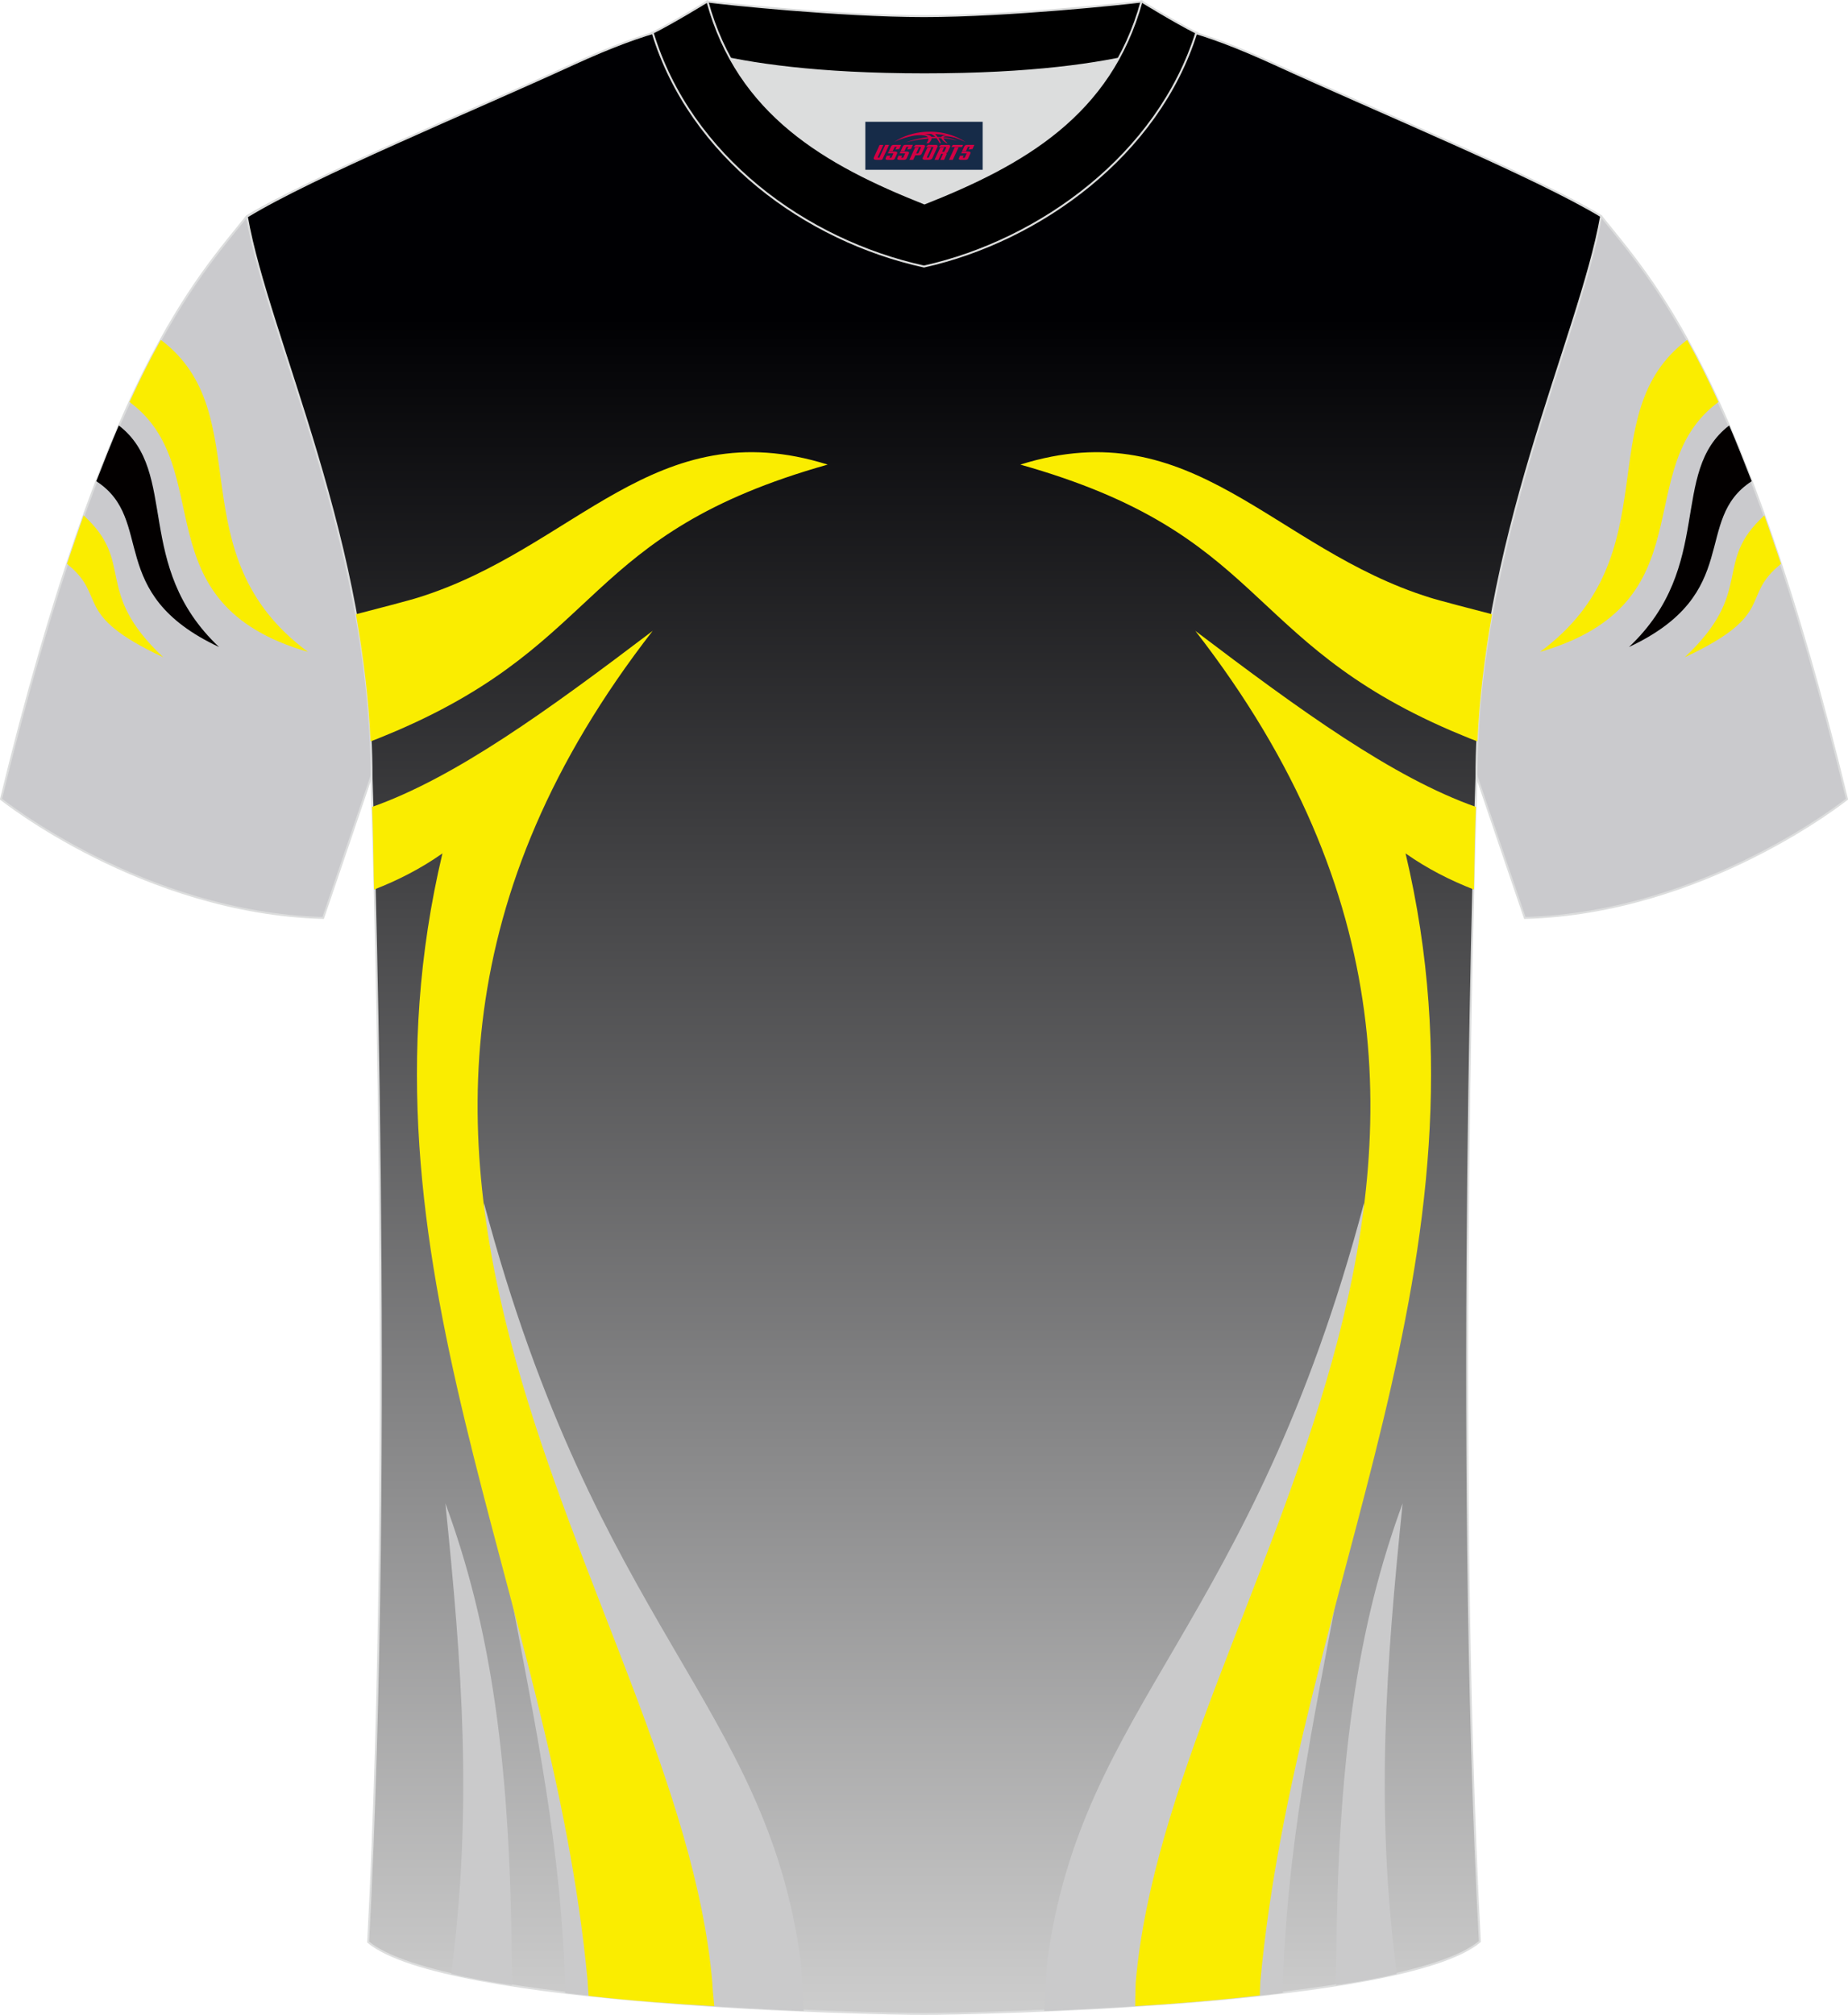 <?xml version="1.0" encoding="utf-8"?>
<!-- Generator: Adobe Illustrator 24.0.1, SVG Export Plug-In . SVG Version: 6.00 Build 0)  -->
<svg xmlns="http://www.w3.org/2000/svg" xmlns:xlink="http://www.w3.org/1999/xlink" version="1.1" id="图层_1" x="0px" y="0px" width="378px" height="412px" viewBox="0 0 378 412" enable-background="new 0 0 378 412" xml:space="preserve">
<path fill-rule="evenodd" clip-rule="evenodd" fill="#CACACD" stroke="#DCDDDD" stroke-width="0.4" stroke-miterlimit="22.897" d="  M50.5,44.2C40.3,57,21.3,76.6,0.2,163.4c0,0,29,23.3,65.9,24.3c0,0,7.1-20.8,9.8-28.8C98.2,93.9,74,39.5,171.1,3.1  c-1.4-0.3-3.1-0.3-4.9-0.1h0.1c-13.9-0.9-17.8-1.2-23.8,0.7c-9.6,3.4-15.5,5.8-24.9,10.1C95.7,23.8,64.1,36,50.5,44.2z"/>
<g>
	<path fill-rule="evenodd" clip-rule="evenodd" fill="#FAED00" d="M26.5,82.2c18.4,13.6,2,41.1,36.5,51.1   c-27-19.9-9.9-48.6-30.1-63.8C30.8,73.2,28.7,77.4,26.5,82.2z"/>
	<path fill-rule="evenodd" clip-rule="evenodd" fill="#030000" d="M19.7,98.4c12.2,7.9,1.6,22.9,25.1,33.9   C27.2,115.7,36.7,96.5,24.3,87C22.8,90.5,21.3,94.3,19.7,98.4z"/>
	<path fill-rule="evenodd" clip-rule="evenodd" fill="#FAED00" d="M13.7,115.3c8.5,6.8,0.7,10.2,19.7,19.1   c-14.5-13.6-5.6-19.3-16.3-29C16,108.5,14.9,111.8,13.7,115.3z"/>
</g>
<path fill-rule="evenodd" clip-rule="evenodd" fill="#CACACD" stroke="#DCDDDD" stroke-width="0.4" stroke-miterlimit="22.897" d="  M327.5,44.2c10.2,12.8,29.2,32.3,50.3,119.2c0,0-29,23.3-65.9,24.3c0,0-7.1-20.8-9.8-28.8c-22.3-65,1.9-119.4-95.2-155.8  c1.4-0.3,3.1-0.3,4.9-0.1h-0.1c13.9-0.9,17.8-1.2,23.8,0.7c9.6,3.4,15.5,5.8,24.9,10.1C282.3,23.8,313.9,36,327.5,44.2z"/>
<linearGradient id="SVGID_1_" gradientUnits="userSpaceOnUse" x1="189.482" y1="495.61" x2="189.482" y2="840.874" gradientTransform="matrix(0.999 0 0 0.999 -0.254 -430.023)">
	<stop offset="0" style="stop-color:#000003"/>
	<stop offset="1" style="stop-color:#CCCCCC"/>
</linearGradient>
<path fill-rule="evenodd" clip-rule="evenodd" fill="url(#SVGID_1_)" stroke="#DCDDDD" stroke-width="0.4" stroke-miterlimit="22.897" d="  M189,411.8c9.7,0,98.2-1.7,113.7-14.8c-5.4-101.1-0.7-238-0.7-238c0-47.7,21.2-90.1,25.5-114.8C313.9,36,282.3,23,260.5,13  c-30-13.7-34.1-7.8-71.1-7.8s-41.9-5.9-71.9,7.8c-21.8,10-53.4,23-67,31.3C54.8,69,76,111.4,76,159.1c0,0,4.7,136.9-0.7,238  C90.8,410.1,179.3,411.8,189,411.8z"/>
<g>
	<path fill-rule="evenodd" clip-rule="evenodd" fill="#FAED00" d="M351.5,82.2c-18.4,13.6-2,41.1-36.5,51.1   c27-19.9,9.9-48.6,30.1-63.8C347.2,73.2,349.3,77.4,351.5,82.2z"/>
	<path fill-rule="evenodd" clip-rule="evenodd" fill="#030000" d="M358.3,98.4c-12.2,7.9-1.6,22.9-25.1,33.9   c17.6-16.6,8.1-35.8,20.5-45.3C355.2,90.5,356.7,94.3,358.3,98.4z"/>
	<path fill-rule="evenodd" clip-rule="evenodd" fill="#FAED00" d="M364.3,115.3c-8.5,6.8-0.7,10.2-19.7,19.1   c14.5-13.6,5.6-19.3,16.3-29C362,108.5,363.1,111.8,364.3,115.3z"/>
</g>
<g>
	<g>
		<path fill-rule="evenodd" clip-rule="evenodd" fill="#FAED00" d="M305.2,125.6c-3.1-0.8-11.2-2.9-12.7-3.4    c-32.2-10-48.4-38.3-83.8-27.2c50.4,14.2,45.2,35.9,88.1,54.4c1,0.4,3.5,1.5,5.4,2.2C302.6,142.8,303.7,134,305.2,125.6z"/>
		<path fill-rule="evenodd" clip-rule="evenodd" fill="#CACACB" d="M279,246c6.1,57.7-15.4,102.8-16.6,161.5    c-16.4,2-34.5,3.1-48.8,3.7c0.2-3.3,0.4-8.4,0.6-10.1C221.3,348.3,255.9,333,279,246z"/>
		<path fill-rule="evenodd" clip-rule="evenodd" fill="#CACACB" d="M285.7,403.6c-4.4-34-2.2-62.9,1.2-96.2    c-9.1,24.7-13.6,52.8-13.6,98.5C277.7,405.3,281.9,404.5,285.7,403.6z"/>
		<path fill-rule="evenodd" clip-rule="evenodd" fill="#FAED00" d="M301.9,165c-17-6-35.9-19.7-57.4-36    c84.1,108.2-5.4,197.6-12.2,276.4c0,0.5-0.1,2.9-0.1,4.8c8.5-0.5,16.9-1.2,25.5-2.2c0-1.5,0.1-2.3,0.1-2.9    c7.5-80.3,49.4-147.7,29.7-230.6c4.4,3.1,9.1,5.5,14,7.4C301.6,174.7,301.7,169,301.9,165z"/>
	</g>
	<g>
		<path fill-rule="evenodd" clip-rule="evenodd" fill="#FAED00" d="M72.8,125.6c3.1-0.8,11.2-2.9,12.7-3.4    c32.2-10,48.4-38.3,83.8-27.2c-50.4,14.2-45.2,35.9-88.1,54.4c-1,0.4-3.5,1.5-5.4,2.2C75.4,142.8,74.3,134,72.8,125.6z"/>
		<path fill-rule="evenodd" clip-rule="evenodd" fill="#CACACB" d="M99,246c-6.1,57.7,15.4,102.8,16.6,161.5    c16.4,2,34.5,3.1,48.8,3.7c-0.2-3.3-0.4-8.4-0.6-10.1C156.7,348.3,122.1,333,99,246z"/>
		<path fill-rule="evenodd" clip-rule="evenodd" fill="#CACACB" d="M92.3,403.6c4.4-34,2.2-62.9-1.2-96.2    c9.1,24.7,13.6,52.8,13.6,98.5C100.3,405.3,96.1,404.5,92.3,403.6z"/>
		<path fill-rule="evenodd" clip-rule="evenodd" fill="#FAED00" d="M76.1,165c17-6,35.9-19.7,57.4-36    c-84.1,108.2,5.4,197.6,12.2,276.4c0,0.5,0.2,2.9,0.4,4.8c-8.5-0.5-17.1-1.1-25.7-2.1c-0.1-1.5-0.2-2.4-0.2-3    c-7.5-80.3-49.4-147.7-29.7-230.6c-4.4,3.1-9.1,5.5-14,7.4C76.4,174.7,76.3,169,76.1,165z"/>
	</g>
</g>
<g>
	<path fill-rule="evenodd" clip-rule="evenodd" fill="#DCDDDD" d="M149.3,12c8.4,15.2,23.3,23.1,39.7,29.6   c16.5-6.5,31.3-14.4,39.7-29.6c-8.6,1.7-21.3,3.2-39.7,3.2C170.6,15.2,157.9,13.7,149.3,12z"/>
	<path fill-rule="evenodd" clip-rule="evenodd" stroke="#DCDDDD" stroke-width="0.4" stroke-miterlimit="22.897" d="M189,3.3   c-17.2,0-41.6-2.6-44.4-3c0,0-5.5,4.6-11.2,6.4c0,0,11.7,8.5,55.7,8.5s55.7-8.5,55.7-8.5c-5.7-1.8-11.2-6.4-11.2-6.4   C230.6,0.7,206.2,3.3,189,3.3z"/>
	<path fill-rule="evenodd" clip-rule="evenodd" stroke="#DCDDDD" stroke-width="0.4" stroke-miterlimit="22.897" d="M189,54.5   c23.8-5.3,47.9-22.9,55.7-47.8c-4.4-2.2-11.2-6.4-11.2-6.4c-6.4,23.2-24.2,33.3-44.4,41.3c-20.2-8-38.1-18.2-44.4-41.3   c0,0-6.8,4.2-11.2,6.4C141.2,32,164.8,49.2,189,54.5z"/>
	
</g>
<g id="tag_logo">
	<rect y="24.9" fill="#162B48" width="24" height="9.818" x="177"/>
	<g>
		<path fill="#D30044" d="M192.96,28.09l0.005-0.011c0.131-0.311,1.085-0.262,2.351,0.071c0.715,0.24,1.44,0.54,2.193,0.9    c-0.218-0.147-0.447-0.289-0.682-0.42l0.011,0.005l-0.011-0.005c-1.478-0.845-3.218-1.418-5.1-1.62    c-1.282-0.115-1.658-0.082-2.411-0.055c-2.449,0.142-4.68,0.905-6.458,2.095c1.26-0.638,2.722-1.075,4.195-1.336    c1.467-0.18,2.476-0.033,2.771,0.344c-1.691,0.175-3.469,0.633-4.555,1.075c1.156-0.338,2.967-0.665,4.647-0.813    c0.016,0.251-0.115,0.567-0.415,0.96h0.475c0.376-0.382,0.584-0.725,0.595-1.004c0.333-0.022,0.66-0.033,0.971-0.033    C191.79,28.53,192,28.88,192.2,29.27h0.262c-0.125-0.344-0.295-0.687-0.518-1.036c0.207,0,0.393,0.005,0.567,0.011    c0.104,0.267,0.496,0.66,1.058,1.025h0.245c-0.442-0.365-0.753-0.753-0.835-1.004c1.047,0.065,1.696,0.224,2.885,0.513    C194.78,28.35,194.04,28.18,192.96,28.09z M190.52,28c-0.164-0.295-0.655-0.485-1.402-0.551    c0.464-0.033,0.922-0.055,1.364-0.055c0.311,0.147,0.589,0.344,0.84,0.589C191.06,27.98,190.79,27.99,190.52,28z M192.5,28.05c-0.224-0.016-0.458-0.027-0.715-0.044c-0.147-0.202-0.311-0.398-0.502-0.6c0.082,0,0.164,0.005,0.24,0.011    c0.72,0.033,1.429,0.125,2.138,0.273C192.99,27.65,192.61,27.81,192.5,28.05z"/>
		<path fill="#D30044" d="M179.92,29.63L178.75,32.18C178.57,32.55,178.84,32.69,179.32,32.69l0.873,0.005    c0.115,0,0.251-0.049,0.327-0.175l1.342-2.891H181.08L179.86,32.26H179.69c-0.147,0-0.185-0.033-0.147-0.125l1.156-2.504H179.92L179.92,29.63z M181.78,30.98h1.271c0.36,0,0.584,0.125,0.442,0.425L183.02,32.44C182.92,32.66,182.65,32.69,182.42,32.69H181.5c-0.267,0-0.442-0.136-0.349-0.333l0.235-0.513h0.742L181.95,32.22C181.93,32.27,181.97,32.28,182.03,32.28h0.18    c0.082,0,0.125-0.016,0.147-0.071l0.376-0.813c0.011-0.022,0.011-0.044-0.055-0.044H181.61L181.78,30.98L181.78,30.98z M182.6,30.91h-0.78l0.475-1.025c0.098-0.218,0.338-0.256,0.578-0.256H184.32L183.93,30.47L183.15,30.59l0.262-0.562H183.12c-0.082,0-0.12,0.016-0.147,0.071L182.6,30.91L182.6,30.91z M184.19,30.98L184.02,31.35h1.069c0.06,0,0.06,0.016,0.049,0.044    L184.76,32.21C184.74,32.26,184.7,32.28,184.62,32.28H184.44c-0.055,0-0.104-0.011-0.082-0.06l0.175-0.376H183.79L183.56,32.36C183.46,32.55,183.64,32.69,183.91,32.69h0.916c0.24,0,0.502-0.033,0.605-0.251l0.475-1.031c0.142-0.3-0.082-0.425-0.442-0.425H184.19L184.19,30.98z M185,30.91l0.371-0.818c0.022-0.055,0.06-0.071,0.147-0.071h0.295L185.55,30.58l0.791-0.115l0.387-0.845H185.28c-0.24,0-0.48,0.038-0.578,0.256L184.23,30.91L185,30.91L185,30.91z M187.4,31.37h0.278c0.087,0,0.153-0.022,0.202-0.115    l0.496-1.075c0.033-0.076-0.011-0.12-0.125-0.12H186.85l0.431-0.431h1.522c0.355,0,0.485,0.153,0.393,0.355l-0.676,1.445    c-0.06,0.125-0.175,0.333-0.644,0.327l-0.649-0.005L186.79,32.69H186.01l1.178-2.558h0.785L187.4,31.37L187.4,31.37z     M189.99,32.18c-0.022,0.049-0.06,0.076-0.142,0.076h-0.191c-0.082,0-0.109-0.027-0.082-0.076l0.944-2.051h-0.785l-0.987,2.138    c-0.125,0.273,0.115,0.415,0.453,0.415h0.72c0.327,0,0.649-0.071,0.769-0.322l1.085-2.384c0.093-0.202-0.06-0.355-0.415-0.355    h-1.533l-0.431,0.431h1.38c0.115,0,0.164,0.033,0.131,0.104L189.99,32.18L189.99,32.18z M192.71,31.05h0.278    c0.087,0,0.158-0.022,0.202-0.115l0.344-0.753c0.033-0.076-0.011-0.12-0.125-0.12h-1.402l0.425-0.431h1.527    c0.355,0,0.485,0.153,0.393,0.355l-0.529,1.124c-0.044,0.093-0.147,0.18-0.393,0.18c0.224,0.011,0.256,0.158,0.175,0.327    l-0.496,1.075h-0.785l0.54-1.167c0.022-0.055-0.005-0.087-0.104-0.087h-0.235L191.94,32.69h-0.785l1.178-2.558h0.785L192.71,31.05L192.71,31.05z M195.28,30.14L194.1,32.69h0.785l1.184-2.558H195.28L195.28,30.14z M196.79,30.07l0.202-0.431h-2.1l-0.295,0.431    H196.79L196.79,30.07z M196.77,30.98h1.271c0.36,0,0.584,0.125,0.442,0.425l-0.475,1.031c-0.104,0.218-0.371,0.251-0.605,0.251    h-0.916c-0.267,0-0.442-0.136-0.349-0.333l0.235-0.513h0.742L196.94,32.22c-0.022,0.049,0.022,0.06,0.082,0.06h0.18    c0.082,0,0.125-0.016,0.147-0.071l0.376-0.813c0.011-0.022,0.011-0.044-0.049-0.044h-1.069L196.77,30.98L196.77,30.98z     M197.58,30.91H196.8l0.475-1.025c0.098-0.218,0.338-0.256,0.578-0.256h1.451l-0.387,0.845l-0.791,0.115l0.262-0.562h-0.295    c-0.082,0-0.12,0.016-0.147,0.071L197.58,30.91z"/>
	</g>
</g>
</svg>